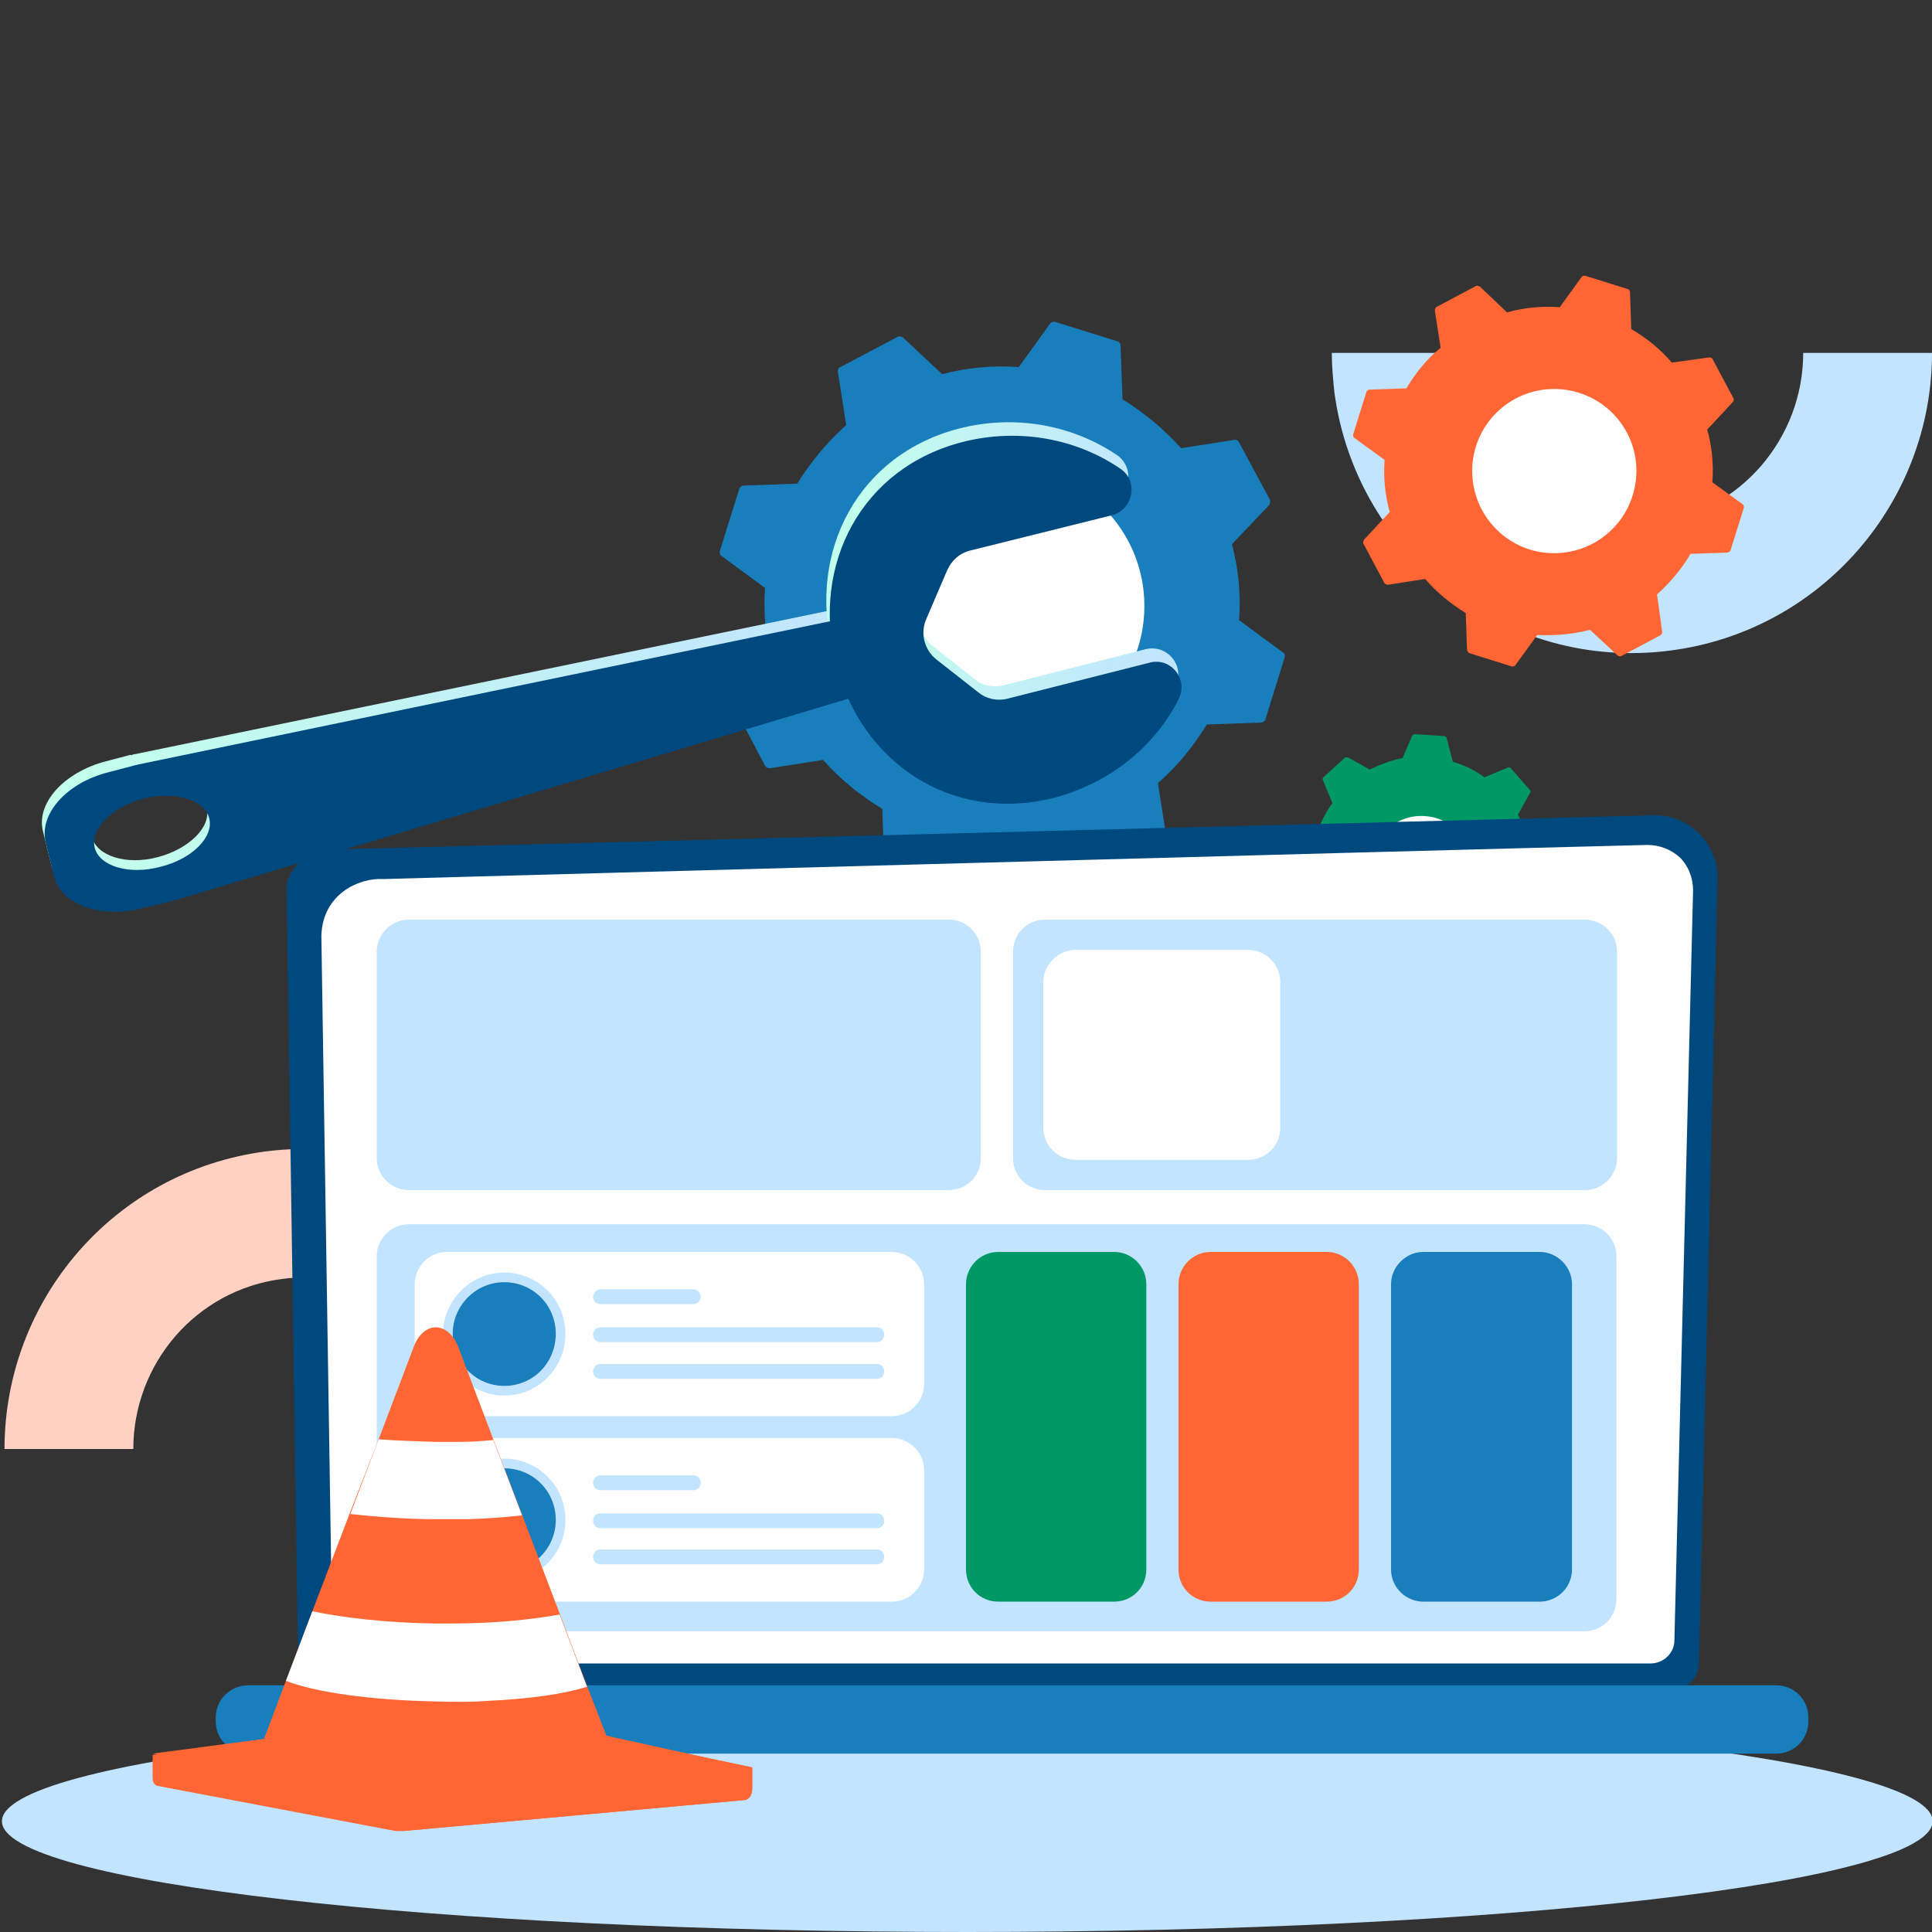 <svg version="1.2" xmlns="http://www.w3.org/2000/svg" viewBox="0 0 300 300" width="300" height="300"><rect x="0" y="0" width="300" height="300" fill="#333333" stroke="none"/><defs><linearGradient id="P" gradientUnits="userSpaceOnUse"/><linearGradient id="g1" x2="1" href="#P" gradientTransform="matrix(16.641,-69.703,263.812,62.981,69.609,277.875)"><stop stop-color="#f63"/><stop offset="1" stop-color="#f63"/></linearGradient><linearGradient id="g2" x2="1" href="#P" gradientTransform="matrix(9.281,-72.422,198.233,25.405,89.25,271.5)"><stop stop-color="#f63"/><stop offset="1" stop-color="#f63"/></linearGradient><linearGradient id="g3" x2="1" href="#P" gradientTransform="matrix(-5.391,39.141,-227.75,-31.367,78.469,213.75)"><stop stop-color="#3d0f00"/><stop offset="1" stop-color="#f63"/></linearGradient><linearGradient id="g4" x2="1" href="#P" gradientTransform="matrix(131.484,0,0,46.503,6.469,116.625)"><stop stop-color="#c2ffeb"/><stop offset="1" stop-color="#c2e4ff"/></linearGradient><linearGradient id="g5" x2="1" href="#P" gradientTransform="matrix(54.703,0,0,57.223,128.297,94.125)"><stop stop-color="#c2ffeb"/><stop offset="1" stop-color="#c2e4ff"/></linearGradient><linearGradient id="g6" x2="1" href="#P" gradientTransform="matrix(123.354,-50.24,53.784,132.054,-2773.018,1287.503)"><stop stop-color="#00497f"/><stop offset="1" stop-color="#00497f"/></linearGradient><linearGradient id="g7" x2="1" href="#P" gradientTransform="matrix(154.046,-58.001,13.225,35.124,-2715.379,1164.512)"><stop stop-color="#00497f"/><stop offset="1" stop-color="#00497f"/></linearGradient></defs><style>.a{fill:#c2e4ff}.b{fill:#ffd1c2}.c{fill:#197ebc}.d{fill:#fefeff}.e{fill:#096}.f{fill:#f63}.g{fill:#00497f}.h{fill:url(#g1)}.i{fill:url(#g2)}.j{fill:url(#g3)}.k{fill:url(#g4)}.l{fill:url(#g5)}.m{fill:url(#g6)}.n{fill:url(#g7)}</style><path class="a" d="m150.2 300c-82.9 0-149.9-7.7-149.9-17.2 0-9.5 67-17.2 149.9-17.2 82.9 0 149.9 7.7 149.9 17.2 0 9.5-67 17.2-149.9 17.2z"/><path class="a" d="m206.9 54.8h19.9c0 1.2 0.1 2.4 0.2 3.5 1.7 13.2 13 23.2 26.4 23.2 1.1 0 2.3-0.1 3.5-0.2 13.4-1.8 23.1-13.3 23.1-26.5h20c0 23.1-17.1 43.1-40.5 46.2-25.5 3.4-48.9-14.6-52.3-40.1-0.2-2-0.4-4-0.4-6.1z"/><path class="b" d="m93.8 225h-19.9c0-1.1-0.1-2.3-0.2-3.5-1.7-13.2-13-23.1-26.4-23.1-1.1 0-2.3 0-3.5 0.2-13.4 1.7-23.1 13.2-23.1 26.4h-20c0-23.1 17-43.1 40.5-46.2 25.5-3.3 48.9 14.6 52.2 40.1 0.3 2.1 0.4 4.1 0.4 6.1z"/><path class="c" d="m118.8 118.9c0.2 0.3 0.5 0.4 0.7 0.4l8.3-1.3c2.6 2.9 5.7 5.5 9.2 7.6l0.3 8.4c0 0.2 0.1 0.5 0.4 0.6l9.7 3c0.3 0.1 0.6 0 0.7-0.2l5-6.8c4 0.3 8-0.1 11.8-1.1l6.1 5.7c0 0 0.6 0.3 0.8 0.1l9-4.7c0.2-0.1 0.4-0.4 0.3-0.7l-1.3-8.3c3-2.6 5.5-5.7 7.6-9.1l8.4-0.3c0.3 0 0.6-0.2 0.7-0.5l3-9.7c0-0.2 0-0.6-0.3-0.7l-6.8-5c0.3-4-0.1-8-1.1-11.8l5.8-6.1c0 0 0.2-0.5 0.1-0.8l-4.8-8.9c-0.1-0.3-0.4-0.4-0.7-0.4l-8.3 1.3c-2.6-2.9-5.7-5.5-9.1-7.6l-0.3-8.4c0-0.3-0.2-0.5-0.5-0.6l-9.6-3c-0.3-0.1-0.6 0-0.8 0.2l-4.9 6.8c-4.1-0.3-8.1 0.1-11.9 1.1l-6.1-5.7c0 0-0.5-0.3-0.8-0.1l-8.9 4.7c-0.3 0.1-0.4 0.4-0.4 0.7l1.3 8.3c-2.9 2.6-5.5 5.7-7.6 9.1l-8.3 0.3c-0.3 0-0.6 0.2-0.7 0.5l-3 9.6c-0.1 0.3 0 0.7 0.2 0.8l6.8 5c-0.3 4 0.1 8 1.2 11.8l-5.8 6.1c0 0-0.2 0.5-0.1 0.8z"/><path class="d" d="m156.4 115.5c-11.8 0-21.4-9.6-21.4-21.4 0-11.8 9.6-21.4 21.4-21.4 11.8 0 21.3 9.6 21.3 21.4 0 11.8-9.5 21.4-21.3 21.4z"/><path class="e" d="m205.5 120.7c0 0-0.2 0.2-0.1 0.4l1.5 3.6c-1.1 1.5-1.9 3.1-2.4 4.9l-3.8 1c0 0-0.2 0.2-0.2 0.3l-0.3 4.7c0 0 0.1 0.2 0.2 0.3l3.6 1.5c0.3 1.8 0.9 3.6 1.7 5.1l-1.9 3.4c0 0 0 0.3 0 0.4l3.1 3.5c0 0 0.2 0.1 0.4 0.1l3.6-1.5c1.5 1 3.1 1.8 4.9 2.3l1 3.8c0 0 0.2 0.2 0.3 0.2l4.7 0.3c0 0 0.2-0.1 0.3-0.2l1.5-3.5c1.8-0.4 3.6-1 5.2-1.8l3.3 1.9c0 0 0.3 0.1 0.4 0l3.5-3.1c0 0 0.1-0.2 0.1-0.4l-1.5-3.6c1-1.5 1.8-3.1 2.4-4.9l3.7-1c0 0 0.2-0.2 0.2-0.3l0.3-4.6c0 0-0.1-0.3-0.2-0.4l-3.5-1.5c-0.4-1.8-1-3.5-1.8-5.1l1.9-3.4c0 0 0.1-0.3 0-0.4l-3.1-3.5c0 0-0.2-0.1-0.4 0l-3.6 1.5c-1.5-1.1-3.1-1.9-4.9-2.4l-1-3.8c0 0-0.2-0.2-0.3-0.2l-4.6-0.3c0 0-0.3 0.1-0.4 0.2l-1.5 3.5c-1.8 0.4-3.5 1-5.1 1.8l-3.4-1.9c0 0-0.3 0-0.4 0z"/><path class="d" d="m220.7 142.3c-4.3 0-7.8-3.5-7.8-7.8 0-4.3 3.5-7.8 7.8-7.8 4.4 0 7.9 3.5 7.9 7.8 0 4.3-3.5 7.8-7.9 7.8z"/><path class="f" d="m265.9 55.7c0 0-0.3-0.3-0.5-0.2l-5.8 0.8c-1.7-2-3.9-3.8-6.3-5.2l-0.2-5.8c0 0-0.1-0.4-0.3-0.4l-6.7-2.1c0 0-0.4 0-0.5 0.2l-3.4 4.7q-4.2-0.3-8.2 0.8l-4.2-4c0 0-0.4-0.2-0.6-0.1l-6.2 3.3c0 0-0.2 0.3-0.2 0.5l0.9 5.8c-2.1 1.7-3.9 3.9-5.3 6.3l-5.8 0.2c0 0-0.3 0.1-0.4 0.3l-2.1 6.7c0 0 0 0.4 0.2 0.5l4.7 3.4q-0.3 4.2 0.8 8.1l-4 4.3c0 0-0.2 0.4-0.1 0.6l3.3 6.2c0 0 0.3 0.2 0.5 0.2l5.8-0.9c1.8 2.1 3.9 3.8 6.3 5.3l0.2 5.8c0 0 0.2 0.3 0.3 0.4l6.7 2.1c0 0 0.4 0 0.5-0.2l3.4-4.7q4.3 0.2 8.2-0.8l4.3 4c0 0 0.3 0.2 0.5 0.1l6.2-3.3c0 0 0.3-0.3 0.2-0.5l-0.8-5.8c2-1.8 3.8-3.9 5.2-6.3l5.8-0.2c0 0 0.4-0.2 0.4-0.3l2.1-6.7c0 0 0-0.4-0.2-0.5l-4.7-3.4q0.3-4.3-0.8-8.2l4-4.3c0 0 0.2-0.3 0.1-0.5z"/><path class="d" d="m241.3 85.9c-7 0-12.7-5.7-12.7-12.8 0-7 5.7-12.7 12.7-12.7 7.1 0 12.8 5.7 12.8 12.7 0 7.1-5.7 12.8-12.8 12.8z"/><path class="g" d="m263.8 258.4c0 2.1-1.8 3.9-3.9 3.9h-209.7c-2.2 0-3.9-1.7-3.9-3.9l-1.8-120.5c0-2.1 2.6-6.3 7.2-6l204.9-5.3c2.7-0.1 5.3 0.9 7.2 2.8 1.9 1.9 3 4.5 2.9 7.1l-2.9 121.9z"/><path class="d" d="m260 254.7c0 2-1.7 3.6-3.7 3.6h-201.1c-2 0-3.6-1.6-3.6-3.6l-1.7-109.4c0.2-6.6 6-9 9.5-8.8 0 0 160.2-4.4 196.4-5.3 1.9 0 3.7 0.7 5.1 2 1.3 1.3 2 3.2 2 5l-2.9 116.5z"/><path class="c" d="m33.5 266.7c0-2.8 2.3-5 5-5h237.3c2.8 0 5 2.2 5 5v0.6c0 2.8-2.2 5-5 5h-237.3c-2.7 0-5-2.2-5-5z"/><path class="a" d="m58.5 195.1c0-2.8 2.3-5 5-5h182.5c2.8 0 5 2.2 5 5v53.2c0 2.8-2.2 5-5 5h-182.5c-2.7 0-5-2.2-5-5z"/><path class="a" d="m58.5 147.8c0-2.8 2.3-5 5-5h83.8c2.8 0 5 2.2 5 5v32c0 2.8-2.2 5-5 5h-83.8c-2.7 0-5-2.2-5-5z"/><path class="a" d="m157.3 147.8c0-2.8 2.2-5 5-5h83.8c2.7 0 5 2.2 5 5v32c0 2.8-2.3 5-5 5h-83.8c-2.8 0-5-2.2-5-5z"/><path class="e" d="m150 199.4c0-2.7 2.2-5 5-5h18c2.8 0 5 2.3 5 5v44.3c0 2.8-2.2 5-5 5h-18c-2.8 0-5-2.2-5-5z"/><path class="f" d="m183 199.4c0-2.7 2.2-5 5-5h18c2.8 0 5 2.3 5 5v44.3c0 2.8-2.2 5-5 5h-18c-2.8 0-5-2.2-5-5z"/><path class="c" d="m216 199.4c0-2.7 2.3-5 5-5h18.1c2.7 0 5 2.3 5 5v44.3c0 2.8-2.3 5-5 5h-18.1c-2.7 0-5-2.2-5-5z"/><path class="d" d="m64.4 199.4c0-2.7 2.2-5 5-5h69.1c2.7 0 5 2.3 5 5v15.5c0 2.8-2.3 5-5 5h-69.1c-2.8 0-5-2.2-5-5z"/><path class="a" d="m78.3 216.7c-5.2 0-9.5-4.3-9.5-9.6 0-5.2 4.3-9.5 9.5-9.5 5.3 0 9.5 4.3 9.5 9.5 0 5.3-4.2 9.6-9.5 9.6z"/><path class="c" d="m78.3 215.2c-4.4 0-8-3.6-8-8.1 0-4.4 3.6-8 8-8 4.5 0 8 3.6 8 8 0 4.5-3.5 8.1-8 8.1z"/><path class="a" d="m92.1 201.4c0-0.6 0.5-1.2 1.1-1.2h14.5c0.6 0 1.1 0.6 1.1 1.2 0 0.6-0.5 1.1-1.1 1.1h-14.5c-0.6 0-1.1-0.5-1.1-1.1z"/><path class="a" d="m92.1 207.2c0-0.6 0.5-1.1 1.1-1.1h43c0.6 0 1.1 0.5 1.1 1.1v0.1c0 0.6-0.5 1.1-1.1 1.1h-43c-0.6 0-1.1-0.5-1.1-1.1z"/><path class="a" d="m92.1 212.9c0-0.6 0.5-1.1 1.1-1.1h43c0.6 0 1.1 0.5 1.1 1.1v0.1c0 0.6-0.5 1.1-1.1 1.1h-43c-0.6 0-1.1-0.5-1.1-1.1z"/><path class="d" d="m64.4 228.3c0-2.8 2.2-5 5-5h69.1c2.7 0 5 2.2 5 5v15.4c0 2.8-2.3 5-5 5h-69.1c-2.8 0-5-2.2-5-5z"/><path class="a" d="m78.3 245.5c-5.2 0-9.5-4.2-9.5-9.5 0-5.2 4.3-9.5 9.5-9.5 5.3 0 9.5 4.3 9.5 9.5 0 5.3-4.2 9.5-9.5 9.5z"/><path class="c" d="m78.3 244c-4.4 0-8-3.6-8-8 0-4.4 3.6-8 8-8 4.5 0 8 3.6 8 8 0 4.4-3.5 8-8 8z"/><path class="a" d="m92.1 230.2c0-0.6 0.5-1.1 1.1-1.1h14.5c0.6 0 1.1 0.5 1.1 1.1v0.1c0 0.6-0.5 1.1-1.1 1.1h-14.5c-0.6 0-1.1-0.5-1.1-1.1z"/><path class="a" d="m92.1 236.1c0-0.6 0.5-1.1 1.1-1.1h43c0.6 0 1.1 0.5 1.1 1.1v0.1c0 0.6-0.5 1.1-1.1 1.1h-43c-0.6 0-1.1-0.5-1.1-1.1z"/><path class="a" d="m92.1 241.7c0-0.6 0.5-1.1 1.1-1.1h43c0.6 0 1.1 0.5 1.1 1.1v0.1c0 0.6-0.5 1.1-1.1 1.1h-43c-0.6 0-1.1-0.5-1.1-1.1z"/><path class="d" d="m162 152.5c0-2.7 2.3-5 5-5h26.8c2.8 0 5 2.3 5 5v22.6c0 2.8-2.2 5-5 5h-26.8c-2.7 0-5-2.2-5-5z"/><path class="a" d="m204.1 156.3c0-0.6 0.5-1.1 1.2-1.1h14.4c0.7 0 1.2 0.5 1.2 1.1 0 0.6-0.5 1.2-1.2 1.2h-14.4c-0.7 0-1.2-0.6-1.2-1.2z"/><path class="a" d="m204.1 163.8c0-0.6 0.5-1.1 1.2-1.1h38.9c0.6 0 1.1 0.5 1.1 1.1 0 0.6-0.5 1.2-1.1 1.2h-38.9c-0.7 0-1.2-0.6-1.2-1.2z"/><path class="a" d="m204.1 171.3c0-0.6 0.5-1.1 1.2-1.1h38.9c0.6 0 1.1 0.5 1.1 1.1 0 0.6-0.5 1.2-1.1 1.2h-38.9c-0.7 0-1.2-0.6-1.2-1.2z"/><path class="h" d="m116.8 274.5v3.3c0 0.9-0.5 1.6-1.1 1.7l-52.9 4.8c-0.4 0-0.8 0-1.2 0-0.1 0-0.2 0-0.3 0l-36.9-7c-0.4-0.1-0.7-0.6-0.7-1.2v-3.6l39.1-4.9 5.1-2.4 5 0.7 2.9-0.5 6.8 1.9 34.1 7.1z"/><path class="i" d="m116.8 274.5v3.3c0 0.9-0.5 1.6-1.1 1.7l-52.9 4.8c-0.4 0-0.9 0-1.2 0v-18.3l6.3-0.7 5 0.7 2.9-0.6 6.8 2c0 0 34.1 7.1 34.2 7.1z"/><path class="j" d="m75.8 265.4l-52.1 6.9 37.6 7.1c0.5 0.2 0.9 0.2 1.4 0.1l54.1-5c0 0-41-9-41-9.1z"/><path class="f" d="m95 271.6c0 2.5-7.9 4.4-18.6 5-2.8 0.1-5.7 0.1-8.7 0.1-14.9-0.4-26.8-3.1-26.8-6.2 0-0.1 0-0.3 0-0.3v-0.1q0-0.1 0.1-0.1l3.4-9 4.1-10.8 5.8-15.2 4.5-11.5 5.5-14.5c0.7-1.8 2-2.9 3.4-2.9q0.3 0 0.6 0.1c1.1 0.2 2.2 1.3 2.8 2.8l5.5 14.5 4.5 11.8 5.9 15.5 4.2 11.1 3.5 9c0.2 0.2 0.3 0.5 0.3 0.7z"/><path class="d" d="m91.2 261.9c-3.4 1.1-8.8 1.9-15.3 2.2-2.6 0.2-5.4 0.2-8.3 0.1-9.9-0.2-18.6-1.4-23.2-3.2l4.1-10.8c4.8 1 11.6 1.8 19.1 1.9 2.5 0 4.8 0 7.1-0.1 4.7-0.2 8.9-0.7 12.2-1.3l4.2 11.1z"/><path class="d" d="m81.1 235.3c-2.6 0.3-5.4 0.5-8.4 0.6-1.6 0-3.3 0-5 0-4.9 0-9.4-0.4-13.3-0.8l4.4-11.6c2.8 0.2 5.8 0.3 8.9 0.4q1.7 0 3.3 0c1.9 0 3.8-0.1 5.6-0.3l4.5 11.8z"/><path fill-rule="evenodd" class="k" d="m20.3 117.3c0.2-0.1 0.5-0.2 0.7-0.2l114.1-23.6 2.9 11.4-111.7 33.3c-0.2 0.1-0.5 0.2-0.7 0.2l-3.8 1c-6.5 1.7-12.7-0.6-13.8-5l-1.3-5.2c-1.2-4.4 3.2-9.3 9.8-11l3.8-1zm-6 12.7c0.7 2.9 5.3 4.4 10.2 3.1 4.9-1.3 8.3-4.7 7.6-7.6-0.7-2.9-5.3-4.3-10.3-3-4.8 1.3-8.3 4.6-7.5 7.5z"/><path class="l" d="m172.2 77.9l-22.1 5.6c-1.6 0.4-2.9 1.5-3.5 3l-3.3 7.6c-0.9 2.2-0.3 4.8 1.5 6.2l6.6 5.2c1.2 1 2.9 1.3 4.5 0.9l22-5.6c3.4-0.8 6.2 2.7 4.6 5.7-3.7 7.3-10.7 13.1-19.4 15.3-15.9 4.1-30-5.6-33.8-20.8-3.9-15.3 3.9-30.5 19.8-34.5 8.8-2.2 17.6-0.4 24.4 4.2 2.8 2 2 6.4-1.3 7.2z"/><path class="m" d="m172.7 80l-22.1 5.5c-1.6 0.4-2.8 1.5-3.5 3l-3.3 7.7c-0.9 2.1-0.3 4.7 1.6 6.2l6.5 5.1c1.2 1 2.9 1.4 4.5 1l22.1-5.6c3.3-0.9 6.1 2.6 4.5 5.7-3.7 7.3-10.6 13-19.4 15.3-15.9 4-30-5.6-33.8-20.9-3.8-15.3 3.9-30.4 19.8-34.4 8.8-2.2 17.7-0.4 24.4 4.2 2.8 1.9 2 6.3-1.3 7.2z"/><path fill-rule="evenodd" class="n" d="m20.7 118.9c0.3-0.1 0.5-0.1 0.8-0.2l114-23.6 2.9 11.4-111.6 33.4c-0.3 0-0.5 0.1-0.8 0.2l-3.8 0.9c-6.5 1.7-12.7-0.5-13.8-4.9l-1.3-5.3c-1.1-4.4 3.3-9.3 9.8-10.9l3.8-1zm-6 12.7c0.7 2.9 5.3 4.3 10.2 3 4.9-1.2 8.3-4.6 7.6-7.5-0.7-2.9-5.3-4.3-10.2-3.1-4.9 1.3-8.3 4.7-7.6 7.6z"/></svg>
